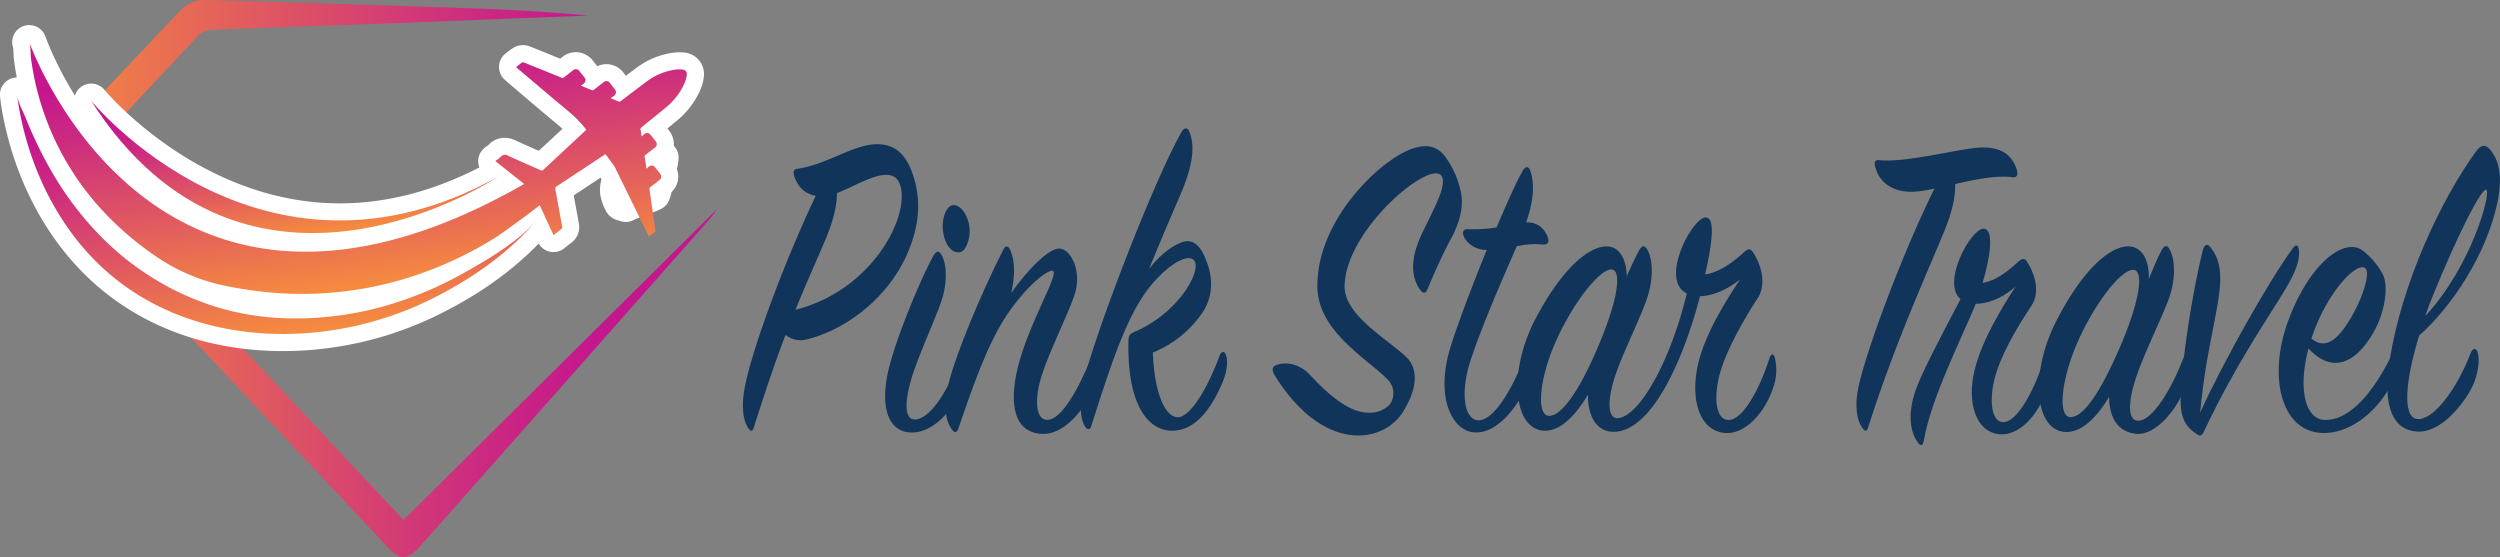 <svg id="Calque_1" data-name="Calque 1" xmlns="http://www.w3.org/2000/svg" xmlns:xlink="http://www.w3.org/1999/xlink" viewBox="0 0 826.94 184.26"><rect x="0" y="0" width="826.94" height="184.26" fill="#808080" stroke="none"/><defs><style>.cls-1{fill:#11355a;}.cls-2{fill:url(#linear-gradient);}.cls-3{fill:#fff;}.cls-4{fill:url(#linear-gradient-2);}.cls-5{fill:url(#linear-gradient-3);}.cls-6{fill:url(#linear-gradient-4);}</style><linearGradient id="linear-gradient" x1="-508.72" y1="103" x2="-284" y2="103" gradientTransform="translate(530.1)" gradientUnits="userSpaceOnUse"><stop offset="0" stop-color="#f68c3e"/><stop offset="0.31" stop-color="#e15b5f"/><stop offset="0.65" stop-color="#cc2a80"/><stop offset="0.82" stop-color="#c4178d"/><stop offset="1" stop-color="#c4178d"/></linearGradient><linearGradient id="linear-gradient-2" x1="28.9" y1="61.78" x2="27.06" y2="8.99" gradientTransform="translate(76.12 29.72) rotate(-4.78)" xlink:href="#linear-gradient"/><linearGradient id="linear-gradient-3" x1="23.78" y1="94.07" x2="20.65" y2="4.52" gradientTransform="translate(76.12 29.72) rotate(-4.78)" xlink:href="#linear-gradient"/><linearGradient id="linear-gradient-4" x1="53.56" y1="80.69" x2="50.28" y2="-13.39" gradientTransform="translate(76.12 29.72) rotate(-4.78)" xlink:href="#linear-gradient"/></defs><path class="cls-1" d="M271.62,69.37c-.56-1.65-.34-2.55,1.12-2.7,9.33-1.34,17.75-7.62,25.39-8.07,5.73-.3,10.68,2.1,13.37,12.41,2.36,9,.45,17.63-3.37,25.55-5.62,11.66-17.75,22.86-32.47,26.6a8.11,8.11,0,0,1-7-1.5c-3.15,8.22-6.52,18.09-10.45,30.49-.45,1.49-1,1.49-1.8.44-1.57-2.24-2.7-6.72-1-14.79,2.92-13.6,13.48-41.69,23.26-62.16C274.88,75,272.74,72.5,271.62,69.37Zm35.05,3c-2.36-8.22-13.59-.44-21,2.39,0,4-1.12,9.27-4.27,16.44-2.92,6.88-6.06,13.75-9.44,22.12C297.12,107,309.7,82.81,306.67,72.35Z" transform="translate(-8.83 -10.87)"/><path class="cls-1" d="M303,132.12c2.81-10.9,10.22-28.54,14.38-36.31,1-1.79,1.8-2.24,2.7-.9,1.68,2.4,2.58,8.82-.11,16.29-2.37,6.58-7.08,16.74-9.44,24.21-2.7,8.67-2.47,14.5,1.12,14.2,5.06-.3,11.24-10.16,14.61-20.48.56-1.34,1.34-1.19,1.79,0,.9,2.4.56,5.54-.78,9.27-3.37,9.26-10.45,15.54-16.74,15.54C302,153.94,299.82,144.37,303,132.12Zm25-39c-1.46,2.09-4.6,1.65-6.29-2.24s-1.23-8.51.56-11,5.06-.75,6.52,3.28A11.45,11.45,0,0,1,328,93.12Z" transform="translate(-8.83 -10.87)"/><path class="cls-1" d="M359.71,93.12c3.71.75,7.19,8.07,4.38,15.84-2.36,6.58-7.87,17.63-10.45,25.41-2.92,8.66-2.24,15.68,1.8,15.38,4.6-.29,10.11-10.16,14.38-20.62.56-1.34,1.35-1.34,1.91-.15.79,1.65.56,5.09-1,9.42-3,8.37-10.11,16-16.63,16-9.55,0-11.8-9.27-8.54-22.27,3.71-14.64,13.6-30.48,11.57-31.68-1.12-.59-7.64,3.59-14.83,14-6.62,9.56-11.57,23.91-16.4,38-.45,1.34-1.12,1.94-2.13.59-2.25-3-2.93-7.92-1.13-15.39,2.25-9.41,10.9-30.18,18-44.08.78-1.64,1.68-1.5,2.36,0,1.68,3.74,1.57,8.82.33,14.2C348.36,100.6,356,92.37,359.71,93.12Z" transform="translate(-8.83 -10.87)"/><path class="cls-1" d="M398.92,91.33c4.27-1.94,7,.3,9.22,6.57,2.13,5.83,1.79,12.11-2.36,17.49a36.27,36.27,0,0,1-15.62,12.1c.45,12.26,3.59,20.77,7.86,21.37,4.61.6,10.79-10.91,14.16-20.18.67-1.79,1.68-1.93,2.25-.14s.33,5.38-1.35,9.11c-2.7,6.28-7.87,15.84-16.74,15.69-7.87-.15-14.5-8.67-14.27-28.84,0-2.69.23-3.14,2.36-4,13.93-6.13,21.35-19.13,19.66-23-1.24-2.68-6.18-1-12.13,5.08-8.43,8.53-13.48,21.67-22.14,49.17-.33,1.19-1.23,1.49-2,.3-1.68-2.54-2.25-7.33-.11-16.44,3.14-13.6,21.8-62.76,31.79-80.84,1-1.79,2.14-1.94,2.81-.15C404,59.05,403.75,65,399,75.94c-2.7,6.13-7.08,16.59-10.12,23.91C392.52,95.21,396,92.67,398.92,91.33Z" transform="translate(-8.83 -10.87)"/><path class="cls-1" d="M442.07,134.81c4.5,4.78,12.13,12.56,19.44,12.56a9,9,0,0,0,7-2.7,6.35,6.35,0,0,0-.22-7.76c-6-6.73-23.71-16-23.71-31.39,0-20.47,17.42-37.95,27.42-43.63,5.39-3,10.78-4.18,14.49.3a29.77,29.77,0,0,1,5.62,12.55c1.12,6-1.58,11.81-3.26,15-2.92,5.22-6.18,12.84-7.75,16.58-.56,1.35-1.24,2.09-2.47.45-2.14-2.84-3.49-7.47-1.13-14.49,2.36-7.18,10.79-19.58,8.09-23.31-3.82-5.24-31.46,17.63-32,36.31-.34,9.71,14,17.63,20.34,23.61,4.26,4,3.7,10.91-1.24,18.53-6.74,10.3-26.29,13.15-42.13-12.26-1.24-1.94-.79-3,.22-3.44C434.43,130.18,439,131.53,442.07,134.81Z" transform="translate(-8.83 -10.87)"/><path class="cls-1" d="M493.31,89.69c-1.13-2.1-.45-3.14,1.23-3a48.21,48.21,0,0,0,9.33-.6c3.48-8.22,6.63-15.24,8.54-18.53,1-1.94,2.13-1.79,2.69,0,1.24,4.18,1.24,9.12-1.46,16.88,4.39-.14,6.07,2.54,7,4.49.78,1.79.34,2.84-1.35,2.84a25.48,25.48,0,0,0-8.76.59c-4.38,10-10.79,24.51-15.06,37.06-3.71,10.91-2.47,20.18,2.25,20.48,5.05.29,11.46-10.32,15.62-21.52.67-1.8,1.91-2.09,2.35,0,.57,2.39,0,5.08-1.12,8.52-1.46,4.33-8.87,17.48-17.86,17-7.42-.3-13.37-11.36-8-28.54,2.36-7.47,7.08-20,11.91-31.83A8.42,8.42,0,0,1,493.31,89.69Z" transform="translate(-8.83 -10.87)"/><path class="cls-1" d="M519.94,153.34c-10.34,0-12.59-19-3.26-36.91,9-17.18,17.86-24.06,23.59-24.06,4.38,0,6.63,4.64,6.63,9.87,1.69-3.74,3.14-6.73,3.93-8.22.9-1.79,1.8-2.24,2.7-.9,1.79,2.69,2.58,9,.11,16.44-2.25,6.72-8.2,18.38-10.67,26-2.7,8.52-2.25,14.05,1.23,13.6,7.19-.9,17.31-19.28,22.59-41.24-9.1-4.34,1.57-24.66,6.06-25.11,3.49-.3,2.36,8.52,0,18.83,4-.6,8.2-3.14,12.47-7,1.58-1.5,2.36-1.8,3.37-.3,2.14,3.13,4.84,10,1.58,15.09-5.28,8.07-11,18.53-12.81,26-1.91,8.22-.67,14.05,2.81,14.34,4.72.45,10.33-9.41,13.93-20.62.45-1.19,1.24-1.49,1.68,0a17.26,17.26,0,0,1-.44,9.72c-2.93,9-9.55,15.54-15.73,15.24-8.54-.45-11.91-10.76-9.22-22.71,2.25-9.87,9.1-20.92,13.93-28.1-4.94,3.89-9.77,5.53-13.25,5.53-5.51,21.07-15.62,43.64-27.64,44.83-6.18.6-9.55-4.63-9.44-12.25C530.5,147.51,525.44,153.34,519.94,153.34Zm4.15-30.93c-6.06,12.85-7.3,25.85-2.92,26s10.34-9,16.07-22.41c7-16.29,8-25.71,4.72-26C538.47,99.7,530.27,109.26,524.09,122.41Z" transform="translate(-8.83 -10.87)"/><path class="cls-1" d="M641.85,74.29c-6.74.3-11.58-3-12.81-8.51-.34-1.35.11-2.1,1.23-1.94,10,1,28.66-4.49,35.06-4.19,4.72.15,9,1.79,10.67,7.62.34,1.2.11,2.39-1.35,2.24-5.5-.75-12.58.75-19.1,2.24.12,3.59-.67,8.52-3.7,15.84-6.74,16.29-16.3,37.21-25.06,64.56-.45,1.49-1,1.49-1.79.44-1.58-1.94-2.92-6.42-1.46-13.59,2.58-12.25,14.71-44.68,25.16-65.75A44.21,44.21,0,0,1,641.85,74.29Z" transform="translate(-8.83 -10.87)"/><path class="cls-1" d="M676.23,97.61c1.35-1.2,2.25-1.5,3-.3,2.14,3.13,4.84,9.71,1.58,14.64-5.06,7.62-10.57,17-12.36,24.8s-.45,13.6,2.81,13.75c4.38.3,9.77-9,13.37-19.72.44-1.2,1.12-1.35,1.57-.15.56,1.64.67,5.23-.56,9.26-2.59,8.67-9.1,14.94-15.06,14.65-8.08-.45-11.35-10.31-8.54-21.52,2.48-9.86,9-20.47,13.49-27.34-4.95,4.33-9.78,5.67-13.15,5.67-4.27,10.46-15,31.68-17.19,45.28-.22,1.35-.9,2.09-1.91.74-3.26-4.48-3.26-11.35-.22-19,2.58-6.57,10.11-20.62,14.26-28.54-6.4-5.53,3.38-23.16,7.53-23.31,3.48-.15,2.59,8.52-.22,17.93C668.25,103.88,672.07,101.49,676.23,97.61Z" transform="translate(-8.83 -10.87)"/><path class="cls-1" d="M723.64,94c1-2,1.91-2.24,2.7-.9,1.69,2.69,2.58,9.12-.11,16.59-2.47,6.72-8.09,17.93-10.79,25.85-2.81,8.37-2.92,14.79.9,14.49,4.61-.3,10.79-10.46,14.72-20.76.56-1.35,1.35-1.5,1.8-.16s.45,5.08-1,9.27c-2.93,8.22-10,16.43-16.18,16s-9.21-5.23-9.21-12.26c-3.6,6.13-8.66,11.66-14.05,11.66-10.45,0-12.58-19-3.26-37.06,9.1-17.63,18-24.36,23.6-24.36,4.83,0,7.07,4.94,6.85,10.77C721.06,99.55,722.41,96.41,723.64,94Zm-9,6.13c-3.6-.45-11.8,9.26-18,22.56-5.95,12.85-7.41,26-3,26.15,4.6.15,10.45-9.41,16.18-22.56C716.9,109.86,717.91,100.6,714.66,100.15Z" transform="translate(-8.83 -10.87)"/><path class="cls-1" d="M767.13,93.12c1.24-1.64,1.91-1.34,2.14.6.33,3.14-1,7-4.61,13-5.62,9.42-15.84,23.76-26.63,46.47-.56,1.2-1.12,2.25-2.24,1.5-4.38-2.84-6-5.83-5.62-13.75.45-10.46,3.48-31.83,7.3-47.37.45-1.64,1.35-2.24,2.25-1.2,3.71,4.19,4.27,9.72,2.7,18.83-2,11.51-4.27,19.88-5.85,36.17C744.55,129.88,759.49,103.58,767.13,93.12Z" transform="translate(-8.83 -10.87)"/><path class="cls-1" d="M777.47,149.75c9.33.6,17.53-11.35,22.36-21.21.56-1.2,1.46-1.2,1.91.14s.11,5.39-1.91,9.27c-4.72,9.12-13.37,16-22,16.14-14.27.3-19.21-18.38-11.91-37.66s18.76-27,24.38-22.71a24.26,24.26,0,0,1,6.63,7.77c2,3.58,1.12,12.7-3.6,20.32-5.5,9-13,12.86-20.9,4.33C768.82,139.89,771.52,149.31,777.47,149.75Zm9.33-34.36c3.59-6.28,6.06-14,4.49-15.69-2.36-2.54-11.68,6.42-17,20.62-.33.9-.67,1.79-.89,2.54C778.93,127.49,783.54,121.06,786.8,115.39Z" transform="translate(-8.83 -10.87)"/><path class="cls-1" d="M808.37,149.46c5.39.59,13.26-10.17,17.64-21.67.79-1.94,2-2.09,2.47,0,.57,2.39.11,5.68-1.12,9.26-1.58,4.49-9.78,16.89-18.76,16.59-7.76-.3-11.91-7.47-9.33-23.61,4.16-26,17-53,28.42-68.89,1.69-2.38,3.27-2.68,4.84-.74,3.25,3.88,3.93,9.41,2.58,16.43-3.48,18.38-16.07,36.31-26.07,45C804.55,136.46,803.32,148.86,808.37,149.46ZM831.29,73.7c-1.46-1.2-9.77,15.39-17.53,34.52-1,2.38-1.91,4.78-2.69,7.17C826.46,98.8,832.75,74.89,831.29,73.7Z" transform="translate(-8.83 -10.87)"/><path class="cls-2" d="M142.29,182.85,38,71.61l-4.76-5,4.08-4.45.17-.22a1.72,1.72,0,0,0,.32-.39,1.87,1.87,0,0,1-.28.44l-.12.17L68.89,28.52l5.58-5.9a6.2,6.2,0,0,1,3.82-1.87c17-.71,33.92-1.25,51.86-1.87l0,0,73.11-2.86c-12.05-1.15-24.07-1.88-36.1-2.31q-41-1.45-82-2.62l-9.1-.25a10.93,10.93,0,0,0-7.24,3.19C54.5,29,40.41,44.08,26.28,59.17L25,60.55c-4.85,5.17-4.79,6.76.07,11.94l1.37,1.45,62.68,66.81q24.06,25.65,48.12,51.3c3.92,4.17,6.23,4.11,10.18-.14.56-.6,1.12-1.2,1.67-1.81l.35-.37q46.94-53,93.85-106.08c.91-1,1.68-2.2,2.82-3.7Z" transform="translate(-8.83 -10.87)"/><path class="cls-3" d="M112.21,93.62h0c-32.14,0-58.4-15.63-78-46.44a5.66,5.66,0,0,1,9.16-6.61c.3.37,31.3,37.57,77.89,37.57,16.45,0,33.15-4.63,49.62-13.76A5.66,5.66,0,0,1,176.71,74C175.52,74.83,147,93.62,112.21,93.62Z" transform="translate(-8.83 -10.87)"/><path class="cls-3" d="M102.46,127c-23.79,0-44.95-7.37-61.21-21.31C25.45,92.13,14.3,72.13,9.86,49.39a64.16,64.16,0,0,1-1-6.56h0a5.66,5.66,0,1,1,11.27-1,18.14,18.14,0,0,0,1.47,3.83c.38.81.74,1.59,1,2.31.94,2.33,1.95,4.65,3,6.9a123.65,123.65,0,0,0,6.72,12.47,100.55,100.55,0,0,0,15.06,19,86.15,86.15,0,0,0,34.18,20.58c11.14,3.5,23.44,4.5,36.69,3a101.48,101.48,0,0,0,15.23-2.93,115,115,0,0,0,25.59-10.52c8.35-4.64,17.73-10.15,23.48-16.94h0a5.66,5.66,0,0,1,8.64,7.3l0,0c-9.66,11.41-22.66,21.09-38.64,28.77A116.37,116.37,0,0,1,102.46,127Z" transform="translate(-8.83 -10.87)"/><path class="cls-3" d="M108.72,113.76c-3.49,0-7-.15-10.49-.44a134.1,134.1,0,0,1-14.72-2.11,67.78,67.78,0,0,1-25-10,109.08,109.08,0,0,1-17.24-14A98,98,0,0,1,13.46,30.76a21.78,21.78,0,0,1-.16-2.4,14.06,14.06,0,0,0-.12-1.71,5.61,5.61,0,0,1,3.47-7.17A5.7,5.7,0,0,1,23.88,23c.94,2.68,23.9,65.5,86.05,65.5,18.94,0,39.79-5.92,62.1-17.61l-2.88-2.3a5.64,5.64,0,0,1,.08-8.91l.75-.56a4.21,4.21,0,0,0,.48-.35,7.2,7.2,0,0,1,5.29-2.32,8.47,8.47,0,0,1,3.56.85c2.32,1.07,4.66,2.1,7,3.13l.73.32,7.83-7.27c-.48-.46-1-.89-1.47-1.31-4-3.29-7.93-6.63-11.87-10L177.1,38.4c-.31-.26-.62-.53-.94-.83l-.37-.33a5.65,5.65,0,0,1,.32-8.71l.51-.4c.57-.44,1.12-.85,1.68-1.25a6.33,6.33,0,0,1,5.92-.6c3.3,1.32,6.59,2.66,9.88,4l.68-.52a7.34,7.34,0,0,1,4.56-1.64A7.23,7.23,0,0,1,205,31l1.41,1.79a7,7,0,0,1,8.67,2.15l.23.29c.18.24.37.47.55.7,1.1-.83,2.2-1.66,3.31-2.48a26.21,26.21,0,0,1,12.59-5.19,15.86,15.86,0,0,1,3.51,0,7.16,7.16,0,0,1,6.39,7.88A15.51,15.51,0,0,1,240,41.64a27.63,27.63,0,0,1-7.32,9.19l-3.09,2.52c.25.32.5.65.74,1a7,7,0,0,1,1.37,4.75l.35.39c1.56,2,1.48,3.68.69,7.36a7,7,0,0,1-1.75,7.5c-.76,3-1.23,4.06-2.78,5.18-.84.61-1.65.93-5.33,2.33-1.31.5-3.44,1.31-4.14,1.62a5.62,5.62,0,0,1-4.07.68,5.68,5.68,0,0,1-1-.31,6.3,6.3,0,0,1-4.61-3.58c-2.23-4.54-1.92-7.18-1.42-9.48a3.69,3.69,0,0,0,.1-.5h0a5.16,5.16,0,0,0-.22-.68l-8.91,5.89.78,4.29.9,5a6.34,6.34,0,0,1-2.47,6.36c-.55.41-1.09.85-1.66,1.3l-.75.6A5.66,5.66,0,0,1,186.79,91l-1.63-3.51c-4.06,3-8,5.82-8.71,6.26a130.83,130.83,0,0,1-25.54,12.58,126.09,126.09,0,0,1-14.09,4.2A122.43,122.43,0,0,1,108.72,113.76ZM43.21,72.39a85.43,85.43,0,0,0,6.11,6.8A97.56,97.56,0,0,0,64.77,91.78a56.55,56.55,0,0,0,21,8.33A118.68,118.68,0,0,0,99.19,102a112.23,112.23,0,0,0,35-2.54,114.6,114.6,0,0,0,12.82-3.83,118.41,118.41,0,0,0,22.22-10.8c-21,9.9-40.89,14.91-59.34,14.91C80.19,99.78,58.45,87.16,43.21,72.39ZM209.08,56.21a5.66,5.66,0,0,1,4.59,2.26l2.66,3.62.11.15A6.34,6.34,0,0,1,217,60a5.75,5.75,0,0,1-1.53-3.08l-.11-.8c-.06-.4-.11-.77-.18-1.13a6.28,6.28,0,0,1,1.46-5.55,6.07,6.07,0,0,1-5,.38c-.78-.29-1.52-.61-2.33-1l-.75-.32A5.65,5.65,0,0,1,206,46.29a6.19,6.19,0,0,1-2.28,0,45,45,0,0,1,3.5,4,5.67,5.67,0,0,1,.58,6A5.83,5.83,0,0,1,209.08,56.21Z" transform="translate(-8.83 -10.87)"/><path class="cls-4" d="M173.57,69.33C94.93,112.9,38.93,44.14,38.93,44.14,90.41,124.88,173.57,69.33,173.57,69.33Z" transform="translate(-8.83 -10.87)"/><path class="cls-5" d="M135,112.4a107.37,107.37,0,0,1-16.08,3.09c-13.2,1.49-26.32.75-39-3.23A91.49,91.49,0,0,1,43.44,90.32a105.19,105.19,0,0,1-15.91-20,127.11,127.11,0,0,1-7-13.05c-1.11-2.37-2.15-4.76-3.12-7.19s-2.67-5.3-2.89-7.75a57.81,57.81,0,0,0,.94,6C19.34,68.41,29.27,88,44.94,101.39c28.79,24.71,72.21,24.92,105.12,9.11,13.84-6.65,26.85-15.59,36.82-27.37-6.42,7.58-16.54,13.51-25,18.24A120.86,120.86,0,0,1,135,112.4Z" transform="translate(-8.83 -10.87)"/><path class="cls-6" d="M234.64,33.87a9.61,9.61,0,0,0-2.21,0,20.52,20.52,0,0,0-9.89,4.11c-2.81,2.08-5.57,4.22-8.36,6.32-.14.11-.37.26-.49.22-.91-.35-1.8-.74-2.87-1.19.46-.32.81-.53,1.13-.78a1.42,1.42,0,0,0,.24-2.14c-.51-.66-1-1.31-1.54-2a1.45,1.45,0,0,0-2.29-.26l-3.13,2.44a.67.67,0,0,1-.5.16c-1.22-.48-2.43-1-3.81-1.56.35-.23.6-.36.83-.54a1.46,1.46,0,0,0,.28-2.32c-.48-.62-1-1.23-1.45-1.83a1.46,1.46,0,0,0-2.32-.29l-2.92,2.29a.57.57,0,0,1-.7.11c-.58-.27-1.17-.49-1.76-.73l-10.77-4.35a.71.71,0,0,0-.57,0c-.66.46-1.29,1-2,1.5.43.39.8.73,1.19,1.06,5.41,4.58,10.79,9.19,16.25,13.7a37.42,37.42,0,0,1,5.77,6l-.17.19L188.48,67.1a.56.56,0,0,1-.73.11c-3.61-1.6-7.23-3.15-10.81-4.8a1.83,1.83,0,0,0-2.44.29,15.71,15.71,0,0,1-1.83,1.44l9.54,7.59C59.78,141.82,18.61,25.05,18.54,24.86c.52,1.47.33,3.62.53,5.19A91.75,91.75,0,0,0,45.31,83.19,104,104,0,0,0,61.66,96.51a62.55,62.55,0,0,0,23,9.15,123.65,123.65,0,0,0,14.08,2A117.72,117.72,0,0,0,135.52,105,121,121,0,0,0,149,101a124.62,124.62,0,0,0,24.43-12c.69-.44,8.9-6.27,13.92-10.25,1.53,3.29,3,6.58,4.59,9.9.89-.7,1.7-1.37,2.55-2a.71.71,0,0,0,.29-.8c-.76-4.12-1.48-8.25-2.25-12.36a.85.85,0,0,1,.46-1q7.92-5.21,15.81-10.43c.1-.07.21-.11.33-.18l2.65,3.6a4.66,4.66,0,0,1,.47.77q4.64,9.45,9.26,18.89c.65,1.31,1.32,2.6,2,4,.61-.5,1.13-1,1.7-1.38a.83.83,0,0,0,.37-.93c-.65-4.42-1.26-8.84-1.91-13.27a.77.77,0,0,1,.34-.84c1-.74,1.95-1.51,2.92-2.28a1.38,1.38,0,0,0,.31-2c-.57-.79-1.18-1.55-1.8-2.29a1.38,1.38,0,0,0-2-.18,8.39,8.39,0,0,0-.65.68c-.05-.05-.11-.1-.16-.16-.18-1.23-.35-2.47-.55-3.7a.59.59,0,0,1,.26-.66c1-.81,2.09-1.63,3.13-2.45a1.39,1.39,0,0,0,.3-2q-.87-1.17-1.8-2.28a1.37,1.37,0,0,0-2-.18c-.29.23-.55.48-.91.81-.13-.85-.21-1.55-.36-2.23A.71.71,0,0,1,221,53c2.7-2.17,5.39-4.34,8.06-6.54a21.75,21.75,0,0,0,5.83-7.29A9.9,9.9,0,0,0,236,35.66,1.51,1.51,0,0,0,234.64,33.87Z" transform="translate(-8.83 -10.87)"/></svg>